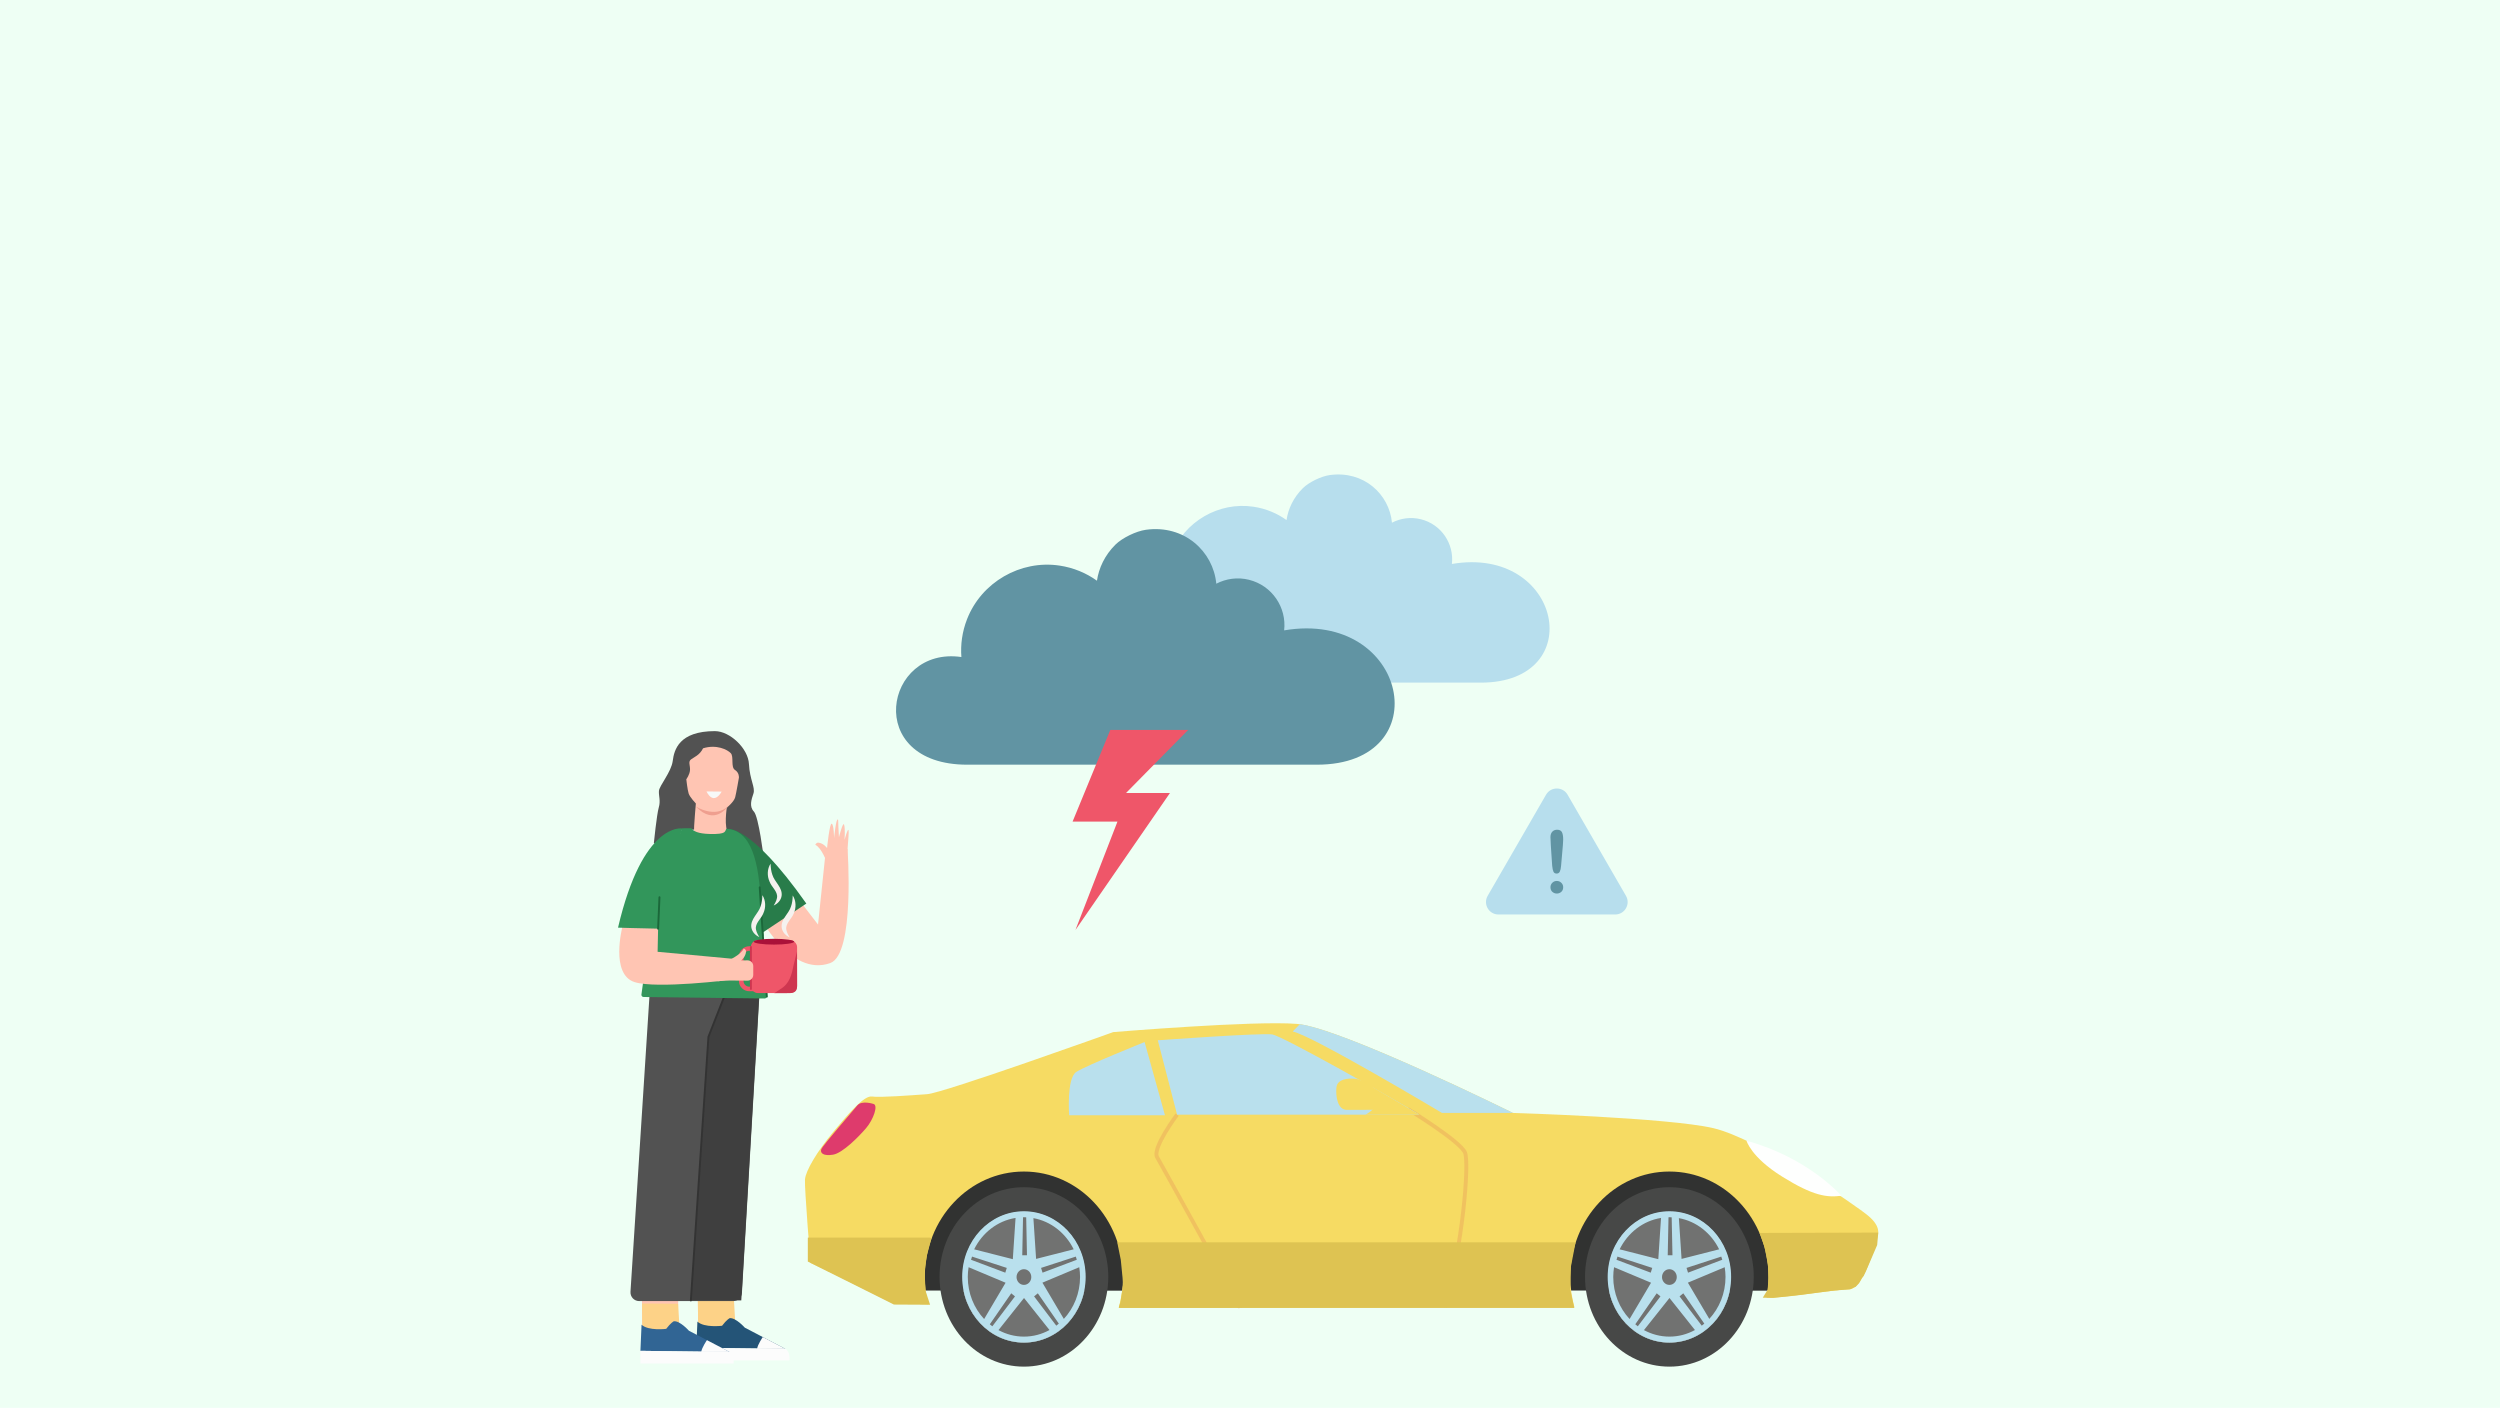 <?xml version="1.0" encoding="UTF-8"?>
<svg xmlns="http://www.w3.org/2000/svg" viewBox="0 0 1922.05 1082.35">
  <g isolation="isolate">
    <g id="Layer_1">
      <rect width="1922.05" height="1082.35" fill="#eefff4"/>
      <g>
        <g>
          <g>
            <path d="M549.67,562.11c11.46,0,25.54,13.25,26.14,25.3.6,12.05,5.01,18.06,3.46,22.64-1.55,4.58-3.4,9.98.33,13.9,3.73,3.92,7.54,35.39,7.54,35.39,0,0-24.64-20.73-34.33-22.16-9.7-1.43-16.86,1.73-25.15.39-8.3-1.34-12.19,12.04-17.2,12.28-5.01.24-7.76-1.79-7.76-1.79,0,0,2.22-21.96,3.77-27.22,1.55-5.26-.12-8.7.12-12.71.24-4.01,9.55-14.63,10.62-23.11,1.07-8.47,4.77-22.92,32.46-22.92Z" fill="#525252"/>
            <path d="M540.54,575.3c10.38-3.22,18.8,1.07,21.3,3.76,2.51,2.69-.18,10.74,3.22,12.89,3.4,2.15,3.04,5.91,3.04,5.91,0,0-1.97,11.46-2.86,15.04-.9,3.58-6.45,8.06-6.45,8.06,0,0-2.51,15.58,1.43,19.87,2.23,2.43-1.84,7.27-5.8,11.01-3.23,3.05-8.31,2.9-11.4-.3-4.21-4.36-9.37-10.06-9.47-11.97-.18-3.22,1.43-21.84,1.43-21.84,0,0-4.65-4.83-5.55-7.7-.9-2.86-1.79-10.92-1.79-10.92,0,0,2.69-3.58,2.86-7.16.18-3.58-1.61-6.27.72-8.06,2.33-1.79,6.74-3.28,9.31-8.59Z" fill="#ffc5b3"/>
            <path d="M554.84,608.59s-5.83,11.32-11.7-.12" fill="#f7f9f8"/>
            <path d="M535,620.08h0s14.89,9.41,24.73-.28c0,0-10.17,15.69-24.73.28Z" fill="#ef9f8f"/>
          </g>
          <g>
            <g>
              <polygon points="563.71 1022.03 565.57 954.41 536 953.29 536.8 1023.44 563.71 1022.03" fill="#ffc5b3"/>
              <path d="M564.32,1000.01l1.21,21.7-28.73,1.73-.27-23.64c4.5-.07,22.41.11,27.79.2Z" fill="#fdd287"/>
              <g>
                <path d="M535.33,1036.17l68.47.87-31.18-16.32s-6.99-7.87-11.66-7.28c0,0-2.33,1.17-5.83,5.83,0,0-13.69,1.75-18.94-3.21l-.87,20.11Z" fill="#245477"/>
                <path d="M586.46,1027.95s-3.98,5.75-4.39,9.08h21.73s-17.34-9.08-17.34-9.08Z" fill="#fcfcfc"/>
                <path d="M535.33,1036.17s-.03,6.97-.03,9.74h71.62s.86-6.77-3.11-8.87l-68.47-.87Z" fill="#fcfcfc"/>
              </g>
            </g>
            <g>
              <polygon points="520.76 1024.41 522.62 956.79 493.05 955.67 493.85 1025.82 520.76 1024.41" fill="#ffc5b3"/>
              <path d="M521.37,1002.39l1.21,21.7-28.73,1.73-.27-23.64c4.5-.07,22.41.11,27.79.2Z" fill="#fdd287"/>
              <g>
                <path d="M492.38,1038.55l68.47.87-31.18-16.32s-6.99-7.87-11.66-7.28c0,0-2.33,1.17-5.83,5.83,0,0-13.69,1.75-18.94-3.21l-.87,20.11Z" fill="#316594"/>
                <path d="M543.51,1030.33s-3.98,5.75-4.39,9.08h21.73s-17.34-9.08-17.34-9.08Z" fill="#fcfcfc"/>
                <path d="M492.38,1038.55s-.03,6.97-.03,9.74h71.62s.86-6.77-3.11-8.87l-68.47-.87Z" fill="#fcfcfc"/>
              </g>
            </g>
            <path d="M583.87,764.76l-13.46,229.23c-.21,3.55-3.15,6.32-6.7,6.32h-72.28c-3.87,0-6.94-3.27-6.7-7.14l14.82-230.94c.23-3.59,3.26-6.36,6.86-6.28l70.92,1.71c3.8.09,6.76,3.31,6.54,7.1Z" fill="#525252"/>
          </g>
          <polygon points="569.92 999.79 531.15 999.79 544.67 797.13 558.24 761.73 583.96 760.45 569.92 999.79" fill="#3f3f3f"/>
          <polyline points="531.15 999.79 544.67 797.13 560.13 757.68" fill="none" stroke="#333" stroke-linecap="round" stroke-miterlimit="10" stroke-width="1.5"/>
          <g>
            <path d="M576.5,662.95c3.8,10.53,7.24,23.73,8.43,37.86,2.4,28.47,5.34,59.43,4.62,65.39-.1.83-.79,1.45-1.63,1.47l-93.08-1.16c-.99.02-1.78-.82-1.71-1.8l13.67-98.96c23.25-1.91,46.53-3.89,69.7-2.8Z" fill="#32965b"/>
            <g>
              <g>
                <path d="M638.34,740.42c-31.24,11.2-55-37.34-55-37.34l22.69-22.01,22.88,29.74,5.96-56.86,16.73-1.28s5.85,80.89-13.27,87.74Z" fill="#ffc5b3"/>
                <path d="M650.69,670.99c-4.81-.02-9.61-.09-14.42-.2,0-.75,0-1.47-.05-2.12l-.5-5.63s-3.99-11.19-8.88-13.52c.22-.76,1.21-1.8,2.27-1.69,4.17.44,6.75,4.17,6.75,4.17,0,0,1.94-19.52,3.61-18.72,1.67.8,1.78,11.05,1.78,11.05,0,0,1.53-15.56,2.9-14.25.53.5,0,0,.84,13.58,0,0,3.04-11.93,3.9-9.8,1.08,2.68.42,11.8.42,11.8,0,0,2.46-9.2,3.07-7.43.6,1.77-1.89,26.61-1.89,26.61,0,0-.06,2.6.2,6.13Z" fill="#ffc5b3"/>
              </g>
              <path d="M558.48,637.24s17.4-5.1,61.45,57.44l-33.61,22.32-27.84-79.76Z" fill="#287c4a"/>
            </g>
            <path d="M514.4,670.49s9.16-33.38,9.94-33.62c0,0,3.19-.17,7.27-.08,1.27,2.11,4.9,4.19,14.23,4.4,13.29.31,11.17-2.21,12.64-3.95,18.65.73,25.6,24.59,26.47,60.75l2.11,21.5-81.09-5.46,8.43-43.53Z" fill="#32965b"/>
            <line x1="584.09" y1="682.21" x2="589.55" y2="766.2" fill="none" stroke="#1b683a" stroke-linecap="round" stroke-miterlimit="10" stroke-width="1.5"/>
            <g>
              <g>
                <g>
                  <path d="M580.08,758.56h-4.05c-2.43,0-4.41-1.98-4.41-4.41v-18.74c0-2.43,1.98-4.41,4.41-4.41h4.05v-3.53h-4.05c-4.37,0-7.93,3.56-7.93,7.93v18.74c0,4.37,3.56,7.93,7.93,7.93h4.05v-3.53Z" fill="#ef5669"/>
                  <rect x="577.3" y="722.76" width="35.52" height="40.74" rx="5.29" ry="5.29" fill="#ef5669"/>
                  <path d="M610.55,723.99c0,1.23-6.95,2.23-15.52,2.23-8.57,0-15.52-1-15.52-2.23,0-1.23,6.95-2.23,15.52-2.23,8.57,0,15.52,1,15.52,2.23Z" fill="#aa1139"/>
                  <line x1="577.3" y1="728.05" x2="577.3" y2="760.32" fill="none" stroke="#ce3650" stroke-linecap="round" stroke-miterlimit="10" stroke-width="1.5"/>
                </g>
                <g>
                  <path d="M584.21,688.24c.56,1.96,1.15,5.08.4,8.7-1.58,7.59-7.65,10.46-7.13,16.19.16,1.72.96,4.3,4.35,7.31" fill="none"/>
                  <path d="M586.13,688.24c2.64,3.92,2.78,9.53.76,13.87-1.49,3.91-5.27,6.64-5.77,10.74-.23,2.32,1.03,4.97,2.63,7.59-2.98-1.34-5.53-3.89-6.09-7.35-.94-6.52,5.55-10.8,7.15-16.45.89-2.53,1.25-5.33,1.31-8.42h0Z" fill="#f5f2ef"/>
                </g>
                <path d="M592.44,664c-2.64,3.92-2.78,9.53-.76,13.87,1.49,3.91,5.27,6.64,5.77,10.74.23,2.32-1.03,4.97-2.63,7.59,2.98-1.34,5.53-3.89,6.09-7.35.94-6.52-5.55-10.8-7.15-16.45-.89-2.53-1.25-5.33-1.31-8.42h0Z" fill="#f5f2ef"/>
                <g>
                  <path d="M607.55,688.46c.56,1.96,1.15,5.08.4,8.7-1.58,7.59-7.65,10.46-7.13,16.19.16,1.72.96,4.3,4.35,7.31" fill="none"/>
                  <path d="M609.47,688.46c2.64,3.92,2.78,9.53.76,13.87-1.49,3.91-5.27,6.64-5.77,10.74-.23,2.32,1.03,4.97,2.63,7.59-2.98-1.34-5.53-3.89-6.09-7.35-.94-6.52,5.55-10.8,7.15-16.45.89-2.53,1.25-5.33,1.31-8.42h0Z" fill="#f5f2ef"/>
                </g>
                <path d="M607.53,763.5l-12.15.07,4.38-2.98c7.39-4.29,8.86-11.08,10.58-19.46l2.42-9.6.07,26.68c-.11,3.63-1.66,5.06-5.29,5.29Z" fill="#ce3650"/>
              </g>
              <g>
                <path d="M478.5,712.58s-9.53,36.51,9.4,42.49c17.11,5.4,74.66-1.83,74.66-1.83l1.87-16.01-58.85-5.47.39-18.51s-13.61-2.02-27.46-.67Z" fill="#ffc5b3"/>
                <path d="M574.69,738.33l-4.85.08s3.56-2.81,3.74-7c.05-1.07-1.05-1.99-1.83-2.16-2.01,5.03-12.93,9.72-12.93,9.72l-5.59.86c-.64.08-1.36.13-2.11.18.2,4.8.43,9.6.72,14.4,3.51-.48,6.11-.59,6.11-.59,0,0,9.72.02,16.71.12,2.46.03,4.46-1.95,4.46-4.41v-6.79c0-2.45-1.99-4.42-4.44-4.41Z" fill="#ffc5b3"/>
              </g>
              <g>
                <path d="M524.27,636.93s-30.07-5.15-49.12,76.27c0,0,14.44.46,32.81.82l16.31-77.09Z" fill="#32965b"/>
                <line x1="505.97" y1="714.02" x2="507.01" y2="689.82" fill="none" stroke="#1b683a" stroke-linecap="round" stroke-miterlimit="10" stroke-width="1.5"/>
              </g>
            </g>
          </g>
        </g>
        <g>
          <path d="M1116.25,433.58c1.79-15.6-8.2-30.48-23.84-34.37-7.8-1.94-15.63-.78-22.24,2.65-2.05-21.89-21.72-40.28-47.9-36.61-6.53.92-15.92,5.44-20.61,10.08-7.19,7.1-11.31,15.91-12.55,24.51-7.24-5.18-15.82-8.83-25.39-10.26-26.64-3.99-53.12,11.33-62.86,36.45-3.32,8.55-4.47,17.27-3.83,25.66-52.47-7.66-67.03,73.13,3.98,73.13h237.47c83.53,0,62.05-105.61-22.22-91.24Z" fill="#b7deed"/>
          <path d="M987.28,484.66c2.02-17.65-9.28-34.49-26.99-38.9-8.83-2.2-17.69-.88-25.18,3-2.32-24.77-24.59-45.59-54.21-41.44-7.39,1.04-18.01,6.16-23.33,11.4-8.14,8.04-12.8,18.01-14.21,27.74-8.2-5.87-17.9-9.99-28.74-11.62-30.15-4.52-60.11,12.83-71.15,41.25-3.76,9.68-5.06,19.55-4.34,29.05-59.38-8.67-75.86,82.77,4.5,82.77h268.77c94.54,0,70.23-119.53-25.15-103.26Z" fill="#6194a3"/>
          <polygon points="899.5 609.65 865.73 609.65 913.45 561.2 853.62 561.2 824.62 631.68 859.12 631.68 826.82 715 899.5 609.65" fill="#ef5669"/>
        </g>
        <g opacity=".95">
          <path d="M702.9,992.18l168.21.11s7.9-88.03-80.15-95.23c-92.41-7.56-88.05,95.12-88.05,95.12Z" fill="#282828"/>
          <path d="M1199.61,992.18l168.21.11s7.9-88.03-80.15-95.23c-92.41-7.56-88.06,95.12-88.06,95.12Z" fill="#282828"/>
          <path d="M618.89,906.75c.47-6.52,9.21-21.4,21.91-36.71,12.7-15.31,23.71-27.91,29.63-27.01,5.93.9,29.63-.9,42.33-1.8,12.7-.9,143.09-47.73,143.09-47.73,0,0,108.38-9,141.39-6.3,33.02,2.7,165.95,68.44,165.95,68.44,0,0,119.38,3.6,154.1,11.71,34.71,8.11,110.18,59.65,119.49,67.75,9.31,8.1,7.62,13.51,5.93,18.91-1.69,5.4-10.27,37.28-21.28,37.28-8.24,0-41.52,5.12-57.7,6.36h-5.58c.96-5.15,1.48-10.47,1.48-15.92,0-44.75-34.1-81.03-76.18-81.03-42.08,0-76.19,36.28-76.19,81.03,0,8.14,1.14,15.99,3.24,23.4l-343.2.4-7.24-.1c2.15-7.5,3.32-15.45,3.32-23.7,0-44.75-34.1-81.03-76.18-81.03-42.07,0-76.19,36.28-76.19,81.03,0,7.3.92,14.36,2.62,21.08l-26.4-1.29-64.11-30.58s-4.71-57.66-4.24-64.18Z" fill="#f7d95c"/>
          <path d="M1359.59,982.93l-.36-10.66-2.6-13.52-3.85-10.85,91.27-.26-.84,9.58-8.73,20.33-1.83,3.78c-.1.07-.2.09-.3.18-1.14,1.03-2.06,3.68-3.01,4.93-1.04,1.38-1.63,1.59-2.69,2.92-.15.19-.8.14-.95.33-1.11.56-2.23,1.08-3.37,1.56l-6.05.5c-.93.05-1.85.1-2.76.18-.08,0-.14.05-.22.07l-4.97.41-26.86,3.55-18.14,1.9-8.06-.17,3.76-6.17.54-8.57Z" fill="#ddc04a"/>
          <polygon points="715.08 951.5 716.14 951.89 712.61 965.16 710.88 977.47 711.53 992.33 715.08 1003.12 687.26 1002.97 621.07 969.92 621.07 951.5 715.08 951.5" fill="#ddc04a"/>
          <path d="M904.97,856.98s-19.39,25.85-15.33,32.74c4.05,6.89,63.98,115.7,63.98,115.7" fill="none" mix-blend-mode="multiply" opacity=".25" stroke="#dd734e" stroke-miterlimit="10" stroke-width="3"/>
          <path d="M1082.4,852.74s40.76,24.95,44,33.57c3.24,8.62-1.89,71.63-15.66,118.93" fill="none" mix-blend-mode="multiply" opacity=".25" stroke="#dd734e" stroke-miterlimit="10" stroke-width="3"/>
          <path d="M861.37,1001.36l2.17-13.98-1.86-18.8-2.72-13.45h352.38s-3.57,18.56-3.57,18.56l-.63,17.47,3.18,14.4h-350.1c.03-.4.07-.79.11-1.19l1.04-3.01Z" fill="#ddc04a"/>
          <path d="M671.51,848.72s-9.03-3-12.42,1.2c-3.39,4.2-26.53,30.62-27.66,33.62-1.13,3,1.69,5.4,9.03,4.2,7.33-1.2,19.76-13.81,25.4-20.41,5.64-6.6,9.56-17.75,5.64-18.61Z" fill="#dd3166"/>
          <path d="M1342.75,876.99s3.34,12.6,27.37,27.58c24.03,14.99,34.56,16.19,45.5,14.76,0,0-24.88-29.05-72.87-42.34Z" fill="#fff"/>
          <path d="M999.34,787.43l-5.47,5.61c15.24,3.15,114.72,62.59,114.72,62.59h54.61s-127.71-63.16-163.86-68.2h0Z" fill="#b7deed"/>
          <path d="M1091.24,856.98h-186.27s-14.82-57.18-14.82-57.18c0,0,80.01-5.85,88.05-4.5,8.04,1.35,93.56,49.53,113.03,61.69Z" fill="#b7deed"/>
          <path d="M879.99,801.15l15.66,56.28h-73.66s-2.12-28.37,5.5-33.32c7.62-4.95,52.5-22.96,52.5-22.96Z" fill="#b7deed"/>
          <g>
            <path d="M1283.46,931.24c-26.21,0-47.45,22.6-47.45,50.47,0,27.89,21.25,50.49,47.45,50.49,26.21,0,47.46-22.6,47.46-50.49,0-27.88-21.24-50.47-47.46-50.47Z" fill="#6b6b6b"/>
            <path d="M1283.46,912.75c-35.82,0-64.85,30.88-64.85,68.97,0,38.1,29.04,68.98,64.85,68.98,35.82,0,64.85-30.88,64.85-68.98,0-38.09-29.03-68.97-64.85-68.97ZM1283.46,1032.2c-26.21,0-47.46-22.6-47.46-50.49,0-27.88,21.25-50.47,47.46-50.47s47.45,22.6,47.45,50.47c0,27.89-21.24,50.49-47.45,50.49Z" fill="#3f3f3f"/>
            <path d="M1283.46,931.24c-26.21,0-47.45,22.6-47.45,50.47,0,27.89,21.25,50.49,47.45,50.49,26.21,0,47.46-22.6,47.46-50.49,0-27.88-21.24-50.47-47.46-50.47ZM1308.34,1019.2l-17.06-22.52,2.88-2.36,16.14,23.32c-.65.54-1.3,1.06-1.96,1.56ZM1324.11,968.53l-26.33,9.93-1.14-3.67,26.71-8.7.76,2.44ZM1321.71,960.5l-28.89,7.37-2.07-31.34c13.48,2.44,24.83,11.51,30.96,23.97ZM1283.46,975.79c3.13,0,5.67,2.71,5.67,6.04,0,3.33-2.53,6.03-5.67,6.03s-5.68-2.71-5.68-6.03c0-3.34,2.54-6.04,5.68-6.04ZM1285.81,965.07h-3.63s.6-29.22.6-29.22c.23,0,.45-.03.69-.03.59,0,1.17.07,1.75.09l.6,29.16ZM1277.03,936.38l-2.1,31.7-29.71-7.58c6.25-12.72,17.95-21.91,31.81-24.12ZM1257.24,1018.13l16.47-23.81,2.88,2.36-17.41,23c-.67-.48-1.3-1.02-1.94-1.54ZM1243.56,966.09l26.71,8.7-1.14,3.67-26.34-9.93.76-2.44ZM1240.3,981.72c0-2.54.25-5.03.62-7.46l28.44,11.93-16.49,27.9c-7.76-8.3-12.57-19.74-12.57-32.37ZM1263.91,1022.61l19.62-24.69,19.58,24.63c-5.9,3.22-12.57,5.07-19.66,5.07-7.04,0-13.67-1.83-19.55-5.01ZM1314.14,1013.99l-16.46-27.85,28.31-11.88c.38,2.43.62,4.92.62,7.46,0,12.58-4.77,23.98-12.47,32.28Z" fill="#b7deed"/>
          </g>
          <g>
            <path d="M787.21,931.24c-26.2,0-47.45,22.6-47.45,50.47,0,27.89,21.25,50.49,47.45,50.49,26.22,0,47.46-22.6,47.46-50.49,0-27.88-21.24-50.47-47.46-50.47Z" fill="#6b6b6b"/>
            <path d="M787.21,912.75c-35.82,0-64.85,30.88-64.85,68.97,0,38.1,29.04,68.98,64.85,68.98s64.85-30.88,64.85-68.98-29.03-68.97-64.85-68.97ZM787.21,1032.2c-26.21,0-47.46-22.6-47.46-50.49,0-27.88,21.25-50.47,47.46-50.47,26.21,0,47.46,22.6,47.46,50.47,0,27.89-21.24,50.49-47.46,50.49Z" fill="#3f3f3f"/>
            <path d="M787.21,931.24c-26.2,0-47.45,22.6-47.45,50.47,0,27.89,21.25,50.49,47.45,50.49,26.22,0,47.46-22.6,47.46-50.49,0-27.88-21.24-50.47-47.46-50.47ZM812.09,1019.2l-17.06-22.52,2.88-2.36,16.14,23.32c-.64.54-1.3,1.06-1.96,1.56ZM827.86,968.53l-26.33,9.93-1.14-3.67,26.72-8.7.75,2.44ZM825.46,960.5l-28.89,7.37-2.07-31.34c13.49,2.44,24.84,11.51,30.96,23.97ZM787.21,975.79c3.14,0,5.67,2.71,5.67,6.04,0,3.33-2.53,6.03-5.67,6.03-3.13,0-5.67-2.71-5.67-6.03,0-3.34,2.54-6.04,5.67-6.04ZM789.56,965.07h-3.63s.6-29.22.6-29.22c.23,0,.45-.03.68-.03.6,0,1.17.07,1.75.09l.6,29.16ZM780.78,936.38l-2.11,31.7-29.71-7.58c6.25-12.72,17.95-21.91,31.81-24.12ZM760.99,1018.13l16.47-23.81,2.88,2.36-17.41,23c-.67-.48-1.31-1.02-1.94-1.54ZM747.31,966.09l26.71,8.7-1.13,3.67-26.34-9.93.76-2.44ZM744.05,981.72c0-2.54.25-5.03.63-7.46l28.43,11.93-16.49,27.9c-7.76-8.3-12.57-19.74-12.57-32.37ZM767.66,1022.61l19.63-24.69,19.58,24.63c-5.9,3.22-12.57,5.07-19.66,5.07s-13.67-1.83-19.55-5.01ZM817.89,1013.99l-16.46-27.85,28.32-11.88c.38,2.43.62,4.92.62,7.46,0,12.58-4.76,23.98-12.47,32.28Z" fill="#b7deed"/>
          </g>
          <g mix-blend-mode="multiply" opacity=".5">
            <polygon points="1437.82 969.35 1437.82 969.33 1437.82 969.34 1437.82 969.35" fill="#ab0634"/>
          </g>
          <g>
            <path d="M1053.9,835s3.04,14.47,2.12,16.83c-.93,2.36-6.23,5.15-6.23,5.15h41.45s-37.34-21.98-37.34-21.98Z" fill="#f7d95c"/>
            <path d="M1057.14,847.34s-1.11-10.89-2.11-12.1c-1-1.21-8.91-5.6-13.77-5.94-4.87-.33-13.16.16-13.79,6.83-.64,6.68.86,17.08,7.9,17.18,7.03.09,20.63-.11,20.63-.11,0,0,1.7-2.54,1.16-5.86Z" fill="#f7d95c"/>
          </g>
        </g>
        <g>
          <path d="M1188.63,611l-44.88,77.73c-3.68,6.38.92,14.35,8.29,14.35h89.75c7.37,0,11.97-7.97,8.29-14.35l-44.88-77.73c-3.68-6.38-12.89-6.38-16.57,0Z" fill="#b7deed"/>
          <path d="M1193.35,665.66l-1.04-15.52c-.19-3.03-.29-5.2-.29-6.51,0-1.79.47-3.19,1.41-4.2s2.18-1.51,3.71-1.51c1.86,0,3.1.64,3.73,1.93.63,1.29.94,3.14.94,5.56,0,1.43-.08,2.87-.23,4.34l-1.39,15.98c-.15,1.9-.48,3.36-.97,4.38-.5,1.02-1.32,1.52-2.46,1.52s-1.98-.49-2.43-1.47c-.45-.98-.78-2.48-.97-4.49ZM1196.95,686.98c-1.32,0-2.47-.43-3.45-1.28-.98-.85-1.47-2.05-1.47-3.58,0-1.34.47-2.48,1.41-3.42s2.09-1.41,3.45-1.41,2.52.47,3.48,1.41c.96.94,1.44,2.08,1.44,3.42,0,1.51-.49,2.7-1.46,3.56-.97.86-2.11,1.3-3.4,1.3Z" fill="#6194a3"/>
        </g>
      </g>
    </g>
  </g>
</svg>
